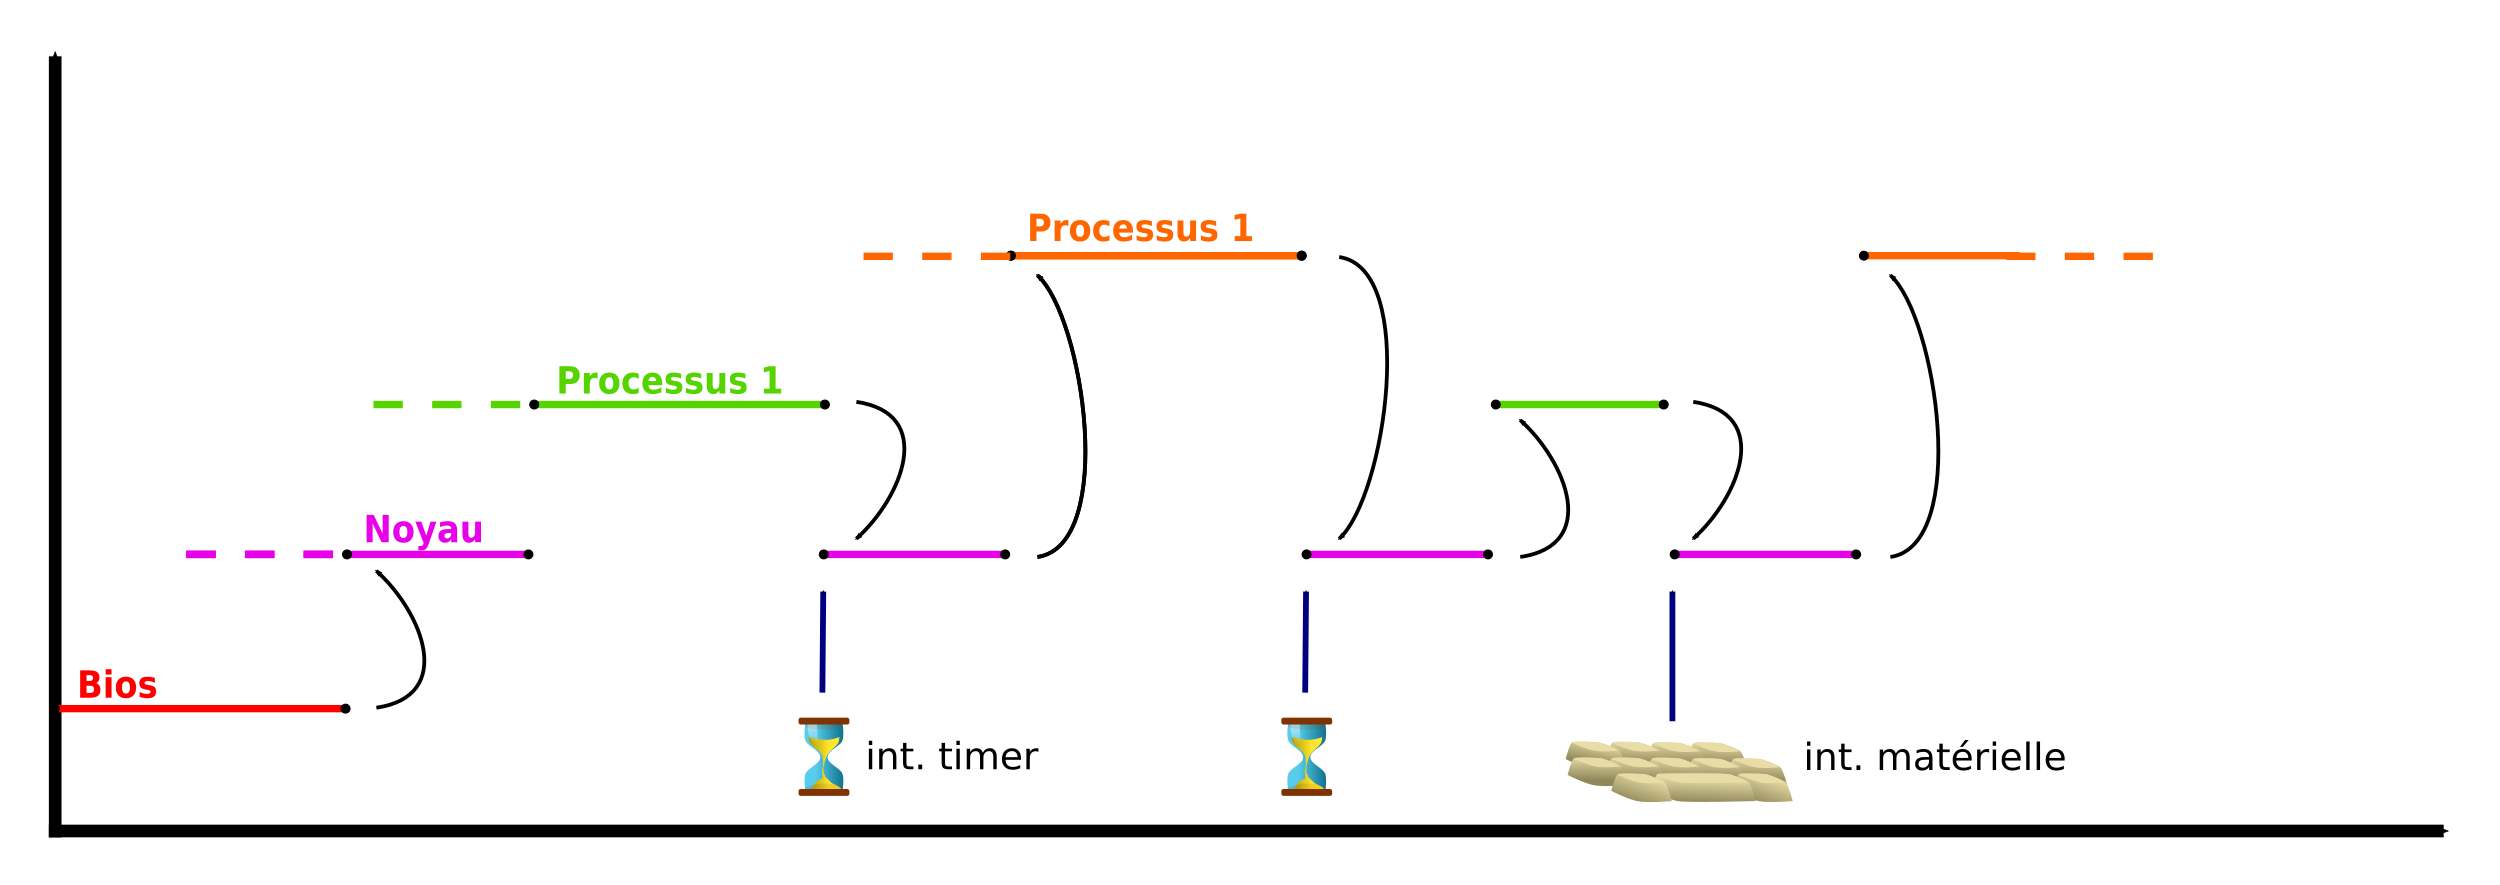 <?xml version="1.0" encoding="UTF-8" standalone="no"?>
<!-- Created with Inkscape (http://www.inkscape.org/) -->

<svg
   width="328.814mm"
   height="116.453mm"
   viewBox="0 0 328.814 116.453"
   version="1.1"
   id="svg5"
   xmlns:xlink="http://www.w3.org/1999/xlink"
   xmlns="http://www.w3.org/2000/svg"
   xmlns:svg="http://www.w3.org/2000/svg"
   xmlns:rdf="http://www.w3.org/1999/02/22-rdf-syntax-ns#"
   xmlns:cc="http://creativecommons.org/ns#"
   xmlns:dc="http://purl.org/dc/elements/1.1/">
  <title
     id="title90269">Les interruptions : timers et matérielles</title>
  <defs
     id="defs2">
    <marker
       style="overflow:visible"
       id="marker24976"
       refX="0"
       refY="0"
       orient="auto">
      <path
         transform="matrix(-0.2,0,0,-0.2,-1.2,0)"
         style="fill:context-stroke;fill-rule:evenodd;stroke:context-stroke;stroke-width:1pt"
         d="M 0,0 5,-5 -12.5,0 5,5 Z"
         id="path24974" />
    </marker>
    <linearGradient
       id="metal">
      <stop
         style="stop-color:#90875a;stop-opacity:1"
         offset="0"
         id="stop21506" />
      <stop
         style="stop-color:#e8dda6;stop-opacity:1"
         offset="1"
         id="stop21508" />
    </linearGradient>
    <marker
       style="overflow:visible"
       id="Arrow2Mend"
       refX="0"
       refY="0"
       orient="auto">
      <path
         transform="scale(-0.6)"
         d="M 8.719,4.034 -2.207,0.016 8.719,-4.002 c -1.745,2.372 -1.735,5.617 -6e-7,8.035 z"
         style="fill:context-stroke;fill-rule:evenodd;stroke:context-stroke;stroke-width:0.625;stroke-linejoin:round"
         id="path15894" />
    </marker>
    <marker
       style="overflow:visible"
       id="Arrow1Send"
       refX="0"
       refY="0"
       orient="auto">
      <path
         transform="matrix(-0.2,0,0,-0.2,-1.2,0)"
         style="fill:context-stroke;fill-rule:evenodd;stroke:context-stroke;stroke-width:1pt"
         d="M 0,0 5,-5 -12.5,0 5,5 Z"
         id="path15882" />
    </marker>
    <marker
       style="overflow:visible"
       id="DotM"
       refX="0"
       refY="0"
       orient="auto">
      <path
         transform="matrix(0.4,0,0,0.4,2.96,0.4)"
         style="fill:context-stroke;fill-rule:evenodd;stroke:context-stroke;stroke-width:1pt"
         d="m -2.5,-1 c 0,2.76 -2.24,5 -5,5 -2.76,0 -5,-2.24 -5,-5 0,-2.76 2.24,-5 5,-5 2.76,0 5,2.24 5,5 z"
         id="path15931" />
    </marker>
    <marker
       style="overflow:visible"
       id="Arrow2Send"
       refX="0"
       refY="0"
       orient="auto">
      <path
         transform="matrix(-0.3,0,0,-0.3,0.69,0)"
         d="M 8.719,4.034 -2.207,0.016 8.719,-4.002 c -1.745,2.372 -1.735,5.617 -6e-7,8.035 z"
         style="fill:context-stroke;fill-rule:evenodd;stroke:context-stroke;stroke-width:0.625;stroke-linejoin:round"
         id="path15900" />
    </marker>
    <marker
       style="overflow:visible"
       id="Arrow2Lend"
       refX="0"
       refY="0"
       orient="auto">
      <path
         transform="matrix(-1.1,0,0,-1.1,-1.1,0)"
         d="M 8.719,4.034 -2.207,0.016 8.719,-4.002 c -1.745,2.372 -1.735,5.617 -6e-7,8.035 z"
         style="fill:context-stroke;fill-rule:evenodd;stroke:context-stroke;stroke-width:0.625;stroke-linejoin:round"
         id="path15888" />
    </marker>
    <linearGradient
       id="linearGradient7686">
      <stop
         style="stop-color:#ffffff;stop-opacity:1;"
         offset="0"
         id="stop7682" />
      <stop
         style="stop-color:#ffffff;stop-opacity:0;"
         offset="1"
         id="stop7684" />
    </linearGradient>
    <linearGradient
       id="sable">
      <stop
         style="stop-color:#ffe52d;stop-opacity:1;"
         offset="0"
         id="stop6858" />
      <stop
         style="stop-color:#ae9a00;stop-opacity:1"
         offset="1"
         id="stop6860" />
    </linearGradient>
    <linearGradient
       id="bleu_verre">
      <stop
         style="stop-color:#58cced;stop-opacity:1;"
         offset="0"
         id="stop6831" />
      <stop
         style="stop-color:#10728d;stop-opacity:1"
         offset="1"
         id="stop6833" />
    </linearGradient>
    <linearGradient
       xlink:href="#metal"
       id="linearGradient21512"
       x1="115.195"
       y1="99.402"
       x2="115.579"
       y2="86.982"
       gradientUnits="userSpaceOnUse" />
    <linearGradient
       xlink:href="#metal"
       id="linearGradient23383"
       gradientUnits="userSpaceOnUse"
       x1="110.022"
       y1="102.295"
       x2="114.831"
       y2="87.104" />
    <linearGradient
       xlink:href="#metal"
       id="linearGradient23391"
       gradientUnits="userSpaceOnUse"
       x1="114.503"
       y1="102.508"
       x2="115.072"
       y2="89.211" />
    <linearGradient
       xlink:href="#metal"
       id="linearGradient23812"
       gradientUnits="userSpaceOnUse"
       x1="115.195"
       y1="99.402"
       x2="115.579"
       y2="86.982" />
    <linearGradient
       xlink:href="#metal"
       id="linearGradient23866"
       gradientUnits="userSpaceOnUse"
       x1="110.022"
       y1="102.295"
       x2="114.831"
       y2="87.104" />
    <linearGradient
       xlink:href="#metal"
       id="linearGradient23868"
       gradientUnits="userSpaceOnUse"
       x1="115.195"
       y1="99.402"
       x2="115.579"
       y2="86.982" />
    <linearGradient
       xlink:href="#metal"
       id="linearGradient23870"
       gradientUnits="userSpaceOnUse"
       x1="115.195"
       y1="99.402"
       x2="115.579"
       y2="86.982" />
    <linearGradient
       xlink:href="#metal"
       id="linearGradient23896"
       gradientUnits="userSpaceOnUse"
       x1="114.594"
       y1="98.973"
       x2="117.081"
       y2="87.156" />
    <linearGradient
       xlink:href="#metal"
       id="linearGradient23898"
       gradientUnits="userSpaceOnUse"
       x1="115.195"
       y1="99.402"
       x2="115.579"
       y2="86.982" />
    <linearGradient
       xlink:href="#metal"
       id="linearGradient23900"
       gradientUnits="userSpaceOnUse"
       x1="115.195"
       y1="99.402"
       x2="115.579"
       y2="86.982" />
    <linearGradient
       xlink:href="#metal"
       id="linearGradient23902"
       gradientUnits="userSpaceOnUse"
       x1="115.195"
       y1="99.402"
       x2="115.579"
       y2="86.982" />
    <linearGradient
       xlink:href="#metal"
       id="linearGradient24336"
       gradientUnits="userSpaceOnUse"
       x1="115.195"
       y1="99.402"
       x2="115.579"
       y2="86.982" />
    <linearGradient
       xlink:href="#bleu_verre"
       id="linearGradient24845"
       gradientUnits="userSpaceOnUse"
       x1="78.485"
       y1="122.378"
       x2="142.902"
       y2="121.711" />
    <linearGradient
       xlink:href="#sable"
       id="linearGradient24847"
       gradientUnits="userSpaceOnUse"
       x1="413.069"
       y1="522.471"
       x2="237.918"
       y2="523.956" />
    <linearGradient
       xlink:href="#linearGradient7686"
       id="linearGradient24849"
       gradientUnits="userSpaceOnUse"
       x1="83.961"
       y1="2.776"
       x2="91.071"
       y2="93.824" />
    <linearGradient
       xlink:href="#bleu_verre"
       id="linearGradient25617"
       gradientUnits="userSpaceOnUse"
       x1="78.485"
       y1="122.378"
       x2="142.902"
       y2="121.711" />
    <linearGradient
       xlink:href="#sable"
       id="linearGradient25619"
       gradientUnits="userSpaceOnUse"
       x1="413.069"
       y1="522.471"
       x2="237.918"
       y2="523.956" />
    <linearGradient
       xlink:href="#linearGradient7686"
       id="linearGradient25621"
       gradientUnits="userSpaceOnUse"
       x1="83.961"
       y1="2.776"
       x2="91.071"
       y2="93.824" />
  </defs>
  <g
     id="layer1"
     transform="translate(-19.976,-87.373)">
    <path
       style="fill:none;stroke:#000000;stroke-width:1.665;stroke-linecap:butt;stroke-linejoin:miter;stroke-miterlimit:4;stroke-dasharray:none;stroke-opacity:1;marker-end:url(#Arrow2Send)"
       d="M 26.397,196.671 H 341.382"
       id="path15865" />
    <path
       style="fill:none;stroke:#000000;stroke-width:1.665;stroke-linecap:butt;stroke-linejoin:miter;stroke-miterlimit:4;stroke-dasharray:none;stroke-opacity:1;marker-end:url(#Arrow2Send)"
       d="M 27.236,197.512 V 94.781"
       id="path16280" />
    <path
       style="fill:none;stroke:#ff0000;stroke-width:0.965;stroke-linecap:butt;stroke-linejoin:miter;stroke-miterlimit:4;stroke-dasharray:none;stroke-opacity:1;marker-start:url(#DotM);marker-end:url(#DotM)"
       d="M 27.202,180.577 H 65.438"
       id="path16585" />
    <g
       id="g18410">
      <path
         style="fill:none;stroke:#e800e8;stroke-width:0.965;stroke-linecap:butt;stroke-linejoin:miter;stroke-miterlimit:4;stroke-dasharray:3.86, 3.86;stroke-dashoffset:0;stroke-opacity:1"
         d="M 44.476,160.292 H 65.34"
         id="path16805" />
    </g>
    <path
       style="fill:none;stroke:#000000;stroke-width:0.5;stroke-linecap:butt;stroke-linejoin:miter;stroke-miterlimit:4;stroke-dasharray:none;stroke-opacity:1;marker-end:url(#Arrow2Mend)"
       d="m 69.479,180.456 c 10.474,-1.537 6.072,-12.542 0,-17.999"
       id="path18181" />
    <g
       id="g18416">
      <path
         style="fill:none;stroke:#e800e8;stroke-width:0.965;stroke-linecap:butt;stroke-linejoin:miter;stroke-miterlimit:4;stroke-dasharray:3.86, 3.86;stroke-dashoffset:0;stroke-opacity:1"
         d="M 44.476,160.292 H 65.34"
         id="path18414" />
    </g>
    <g
       id="g18422">
      <path
         style="fill:none;stroke:#e800e8;stroke-width:0.965;stroke-linecap:butt;stroke-linejoin:miter;stroke-miterlimit:4;stroke-dasharray:none;stroke-opacity:1;marker-start:url(#DotM);marker-end:url(#DotM)"
         d="M 65.627,160.292 H 89.492"
         id="path18418" />
      <path
         style="fill:none;stroke:#e800e8;stroke-width:0.965;stroke-linecap:butt;stroke-linejoin:miter;stroke-miterlimit:4;stroke-dasharray:3.86, 3.86;stroke-dashoffset:0;stroke-opacity:1"
         d="M 44.476,160.292 H 65.34"
         id="path18420" />
    </g>
    <g
       id="g18546"
       transform="translate(24.622,-19.712)"
       style="stroke:#55d400">
      <path
         style="fill:none;stroke:#55d400;stroke-width:0.965;stroke-linecap:butt;stroke-linejoin:miter;stroke-miterlimit:4;stroke-dasharray:none;stroke-opacity:1;marker-start:url(#DotM);marker-end:url(#DotM)"
         d="M 65.627,160.292 H 103.864"
         id="path18542" />
      <path
         style="fill:none;stroke:#55d400;stroke-width:0.965;stroke-linecap:butt;stroke-linejoin:miter;stroke-miterlimit:4;stroke-dasharray:3.86, 3.86;stroke-dashoffset:0;stroke-opacity:1"
         d="M 44.476,160.292 H 65.34"
         id="path18544" />
    </g>
    <path
       style="fill:none;stroke:#000000;stroke-width:0.5;stroke-linecap:butt;stroke-linejoin:miter;stroke-miterlimit:4;stroke-dasharray:none;stroke-opacity:1;marker-end:url(#Arrow2Mend)"
       d="m 156.426,160.63 c 10.474,-1.537 6.072,-31.592 0,-37.049"
       id="path18566" />
    <path
       style="fill:none;stroke:#e800e8;stroke-width:0.965;stroke-linecap:butt;stroke-linejoin:miter;stroke-miterlimit:4;stroke-dasharray:none;stroke-opacity:1;marker-start:url(#DotM);marker-end:url(#DotM)"
       d="m 128.331,160.292 h 23.865"
       id="path18913" />
    <path
       style="fill:none;stroke:#000000;stroke-width:0.5;stroke-linecap:butt;stroke-linejoin:miter;stroke-miterlimit:4;stroke-dasharray:none;stroke-opacity:1;marker-end:url(#Arrow2Mend)"
       d="m 132.614,140.228 c 10.474,1.537 6.072,12.542 0,17.999"
       id="path19001" />
    <path
       style="fill:none;stroke:#55d400;stroke-width:0.965;stroke-linecap:butt;stroke-linejoin:miter;stroke-miterlimit:4;stroke-dasharray:none;stroke-opacity:1;marker-start:url(#DotM);marker-end:url(#DotM)"
       d="m 216.72,140.58 h 22.09"
       id="path19003" />
    <g
       id="g23876"
       transform="matrix(0.25,0,0,0.25,216.646,163.153)">
      <path
         style="fill:url(#linearGradient23902);fill-opacity:1;stroke:none;stroke-width:0.265px;stroke-linecap:butt;stroke-linejoin:miter;stroke-opacity:1"
         d="m 104.396,87.787 c -1.476,0.694 -3.489,8.812 -3.489,8.812 0,0 8.509,4.42 13.891,5.436 5.383,1.016 17.948,0 17.948,0 0,0 -2.111,-8.414 -3.81,-10.058 -1.321,-0.821 -8.111,-3.898 -10.707,-4.19 -2.597,-0.291 -12.358,-0.694 -13.834,0 z"
         id="path23872" />
      <path
         id="path23874"
         style="fill:#e8dda6;fill-opacity:1;stroke:none;stroke-width:1px;stroke-linecap:butt;stroke-linejoin:miter;stroke-opacity:1"
         d="m 414.979,330.35 c -9.538,-0.057 -17.972,0.297 -20.412,1.445 -0.368,0.173 -0.744,0.471 -1.127,0.871 14.092,6.138 31.206,12.984 41.596,14.963 20.029,3.814 52.285,0 52.285,0 -4.995,-3.103 -30.655,-14.733 -40.469,-15.834 -5.52,-0.619 -19.609,-1.372 -31.873,-1.445 z"
         transform="scale(0.265)" />
    </g>
    <g
       id="g23844"
       transform="matrix(0.25,0,0,0.25,221.877,165.243)">
      <path
         style="fill:url(#linearGradient23870);fill-opacity:1;stroke:none;stroke-width:0.265px;stroke-linecap:butt;stroke-linejoin:miter;stroke-opacity:1"
         d="m 104.396,87.787 c -1.476,0.694 -3.489,8.812 -3.489,8.812 0,0 8.509,4.42 13.891,5.436 5.383,1.016 17.948,0 17.948,0 0,0 -2.111,-8.414 -3.81,-10.058 -1.321,-0.821 -8.111,-3.898 -10.707,-4.19 -2.597,-0.291 -12.358,-0.694 -13.834,0 z"
         id="path23840" />
      <path
         id="path23842"
         style="fill:#e8dda6;fill-opacity:1;stroke:none;stroke-width:1px;stroke-linecap:butt;stroke-linejoin:miter;stroke-opacity:1"
         d="m 414.979,330.35 c -9.538,-0.057 -17.972,0.297 -20.412,1.445 -0.368,0.173 -0.744,0.471 -1.127,0.871 14.092,6.138 31.206,12.984 41.596,14.963 20.029,3.814 52.285,0 52.285,0 -4.995,-3.103 -30.655,-14.733 -40.469,-15.834 -5.52,-0.619 -19.609,-1.372 -31.873,-1.445 z"
         transform="scale(0.265)" />
    </g>
    <g
       id="g23882"
       transform="matrix(0.25,0,0,0.25,211.348,163.14)">
      <path
         style="fill:url(#linearGradient23900);fill-opacity:1;stroke:none;stroke-width:0.265px;stroke-linecap:butt;stroke-linejoin:miter;stroke-opacity:1"
         d="m 104.396,87.787 c -1.476,0.694 -3.489,8.812 -3.489,8.812 0,0 8.509,4.42 13.891,5.436 5.383,1.016 17.948,0 17.948,0 0,0 -2.111,-8.414 -3.81,-10.058 -1.321,-0.821 -8.111,-3.898 -10.707,-4.19 -2.597,-0.291 -12.358,-0.694 -13.834,0 z"
         id="path23878" />
      <path
         id="path23880"
         style="fill:#e8dda6;fill-opacity:1;stroke:none;stroke-width:1px;stroke-linecap:butt;stroke-linejoin:miter;stroke-opacity:1"
         d="m 414.979,330.35 c -9.538,-0.057 -17.972,0.297 -20.412,1.445 -0.368,0.173 -0.744,0.471 -1.127,0.871 14.092,6.138 31.206,12.984 41.596,14.963 20.029,3.814 52.285,0 52.285,0 -4.995,-3.103 -30.655,-14.733 -40.469,-15.834 -5.52,-0.619 -19.609,-1.372 -31.873,-1.445 z"
         transform="scale(0.265)" />
    </g>
    <g
       id="g23850"
       transform="matrix(0.25,0,0,0.25,216.578,165.23)">
      <path
         style="fill:url(#linearGradient23868);fill-opacity:1;stroke:none;stroke-width:0.265px;stroke-linecap:butt;stroke-linejoin:miter;stroke-opacity:1"
         d="m 104.396,87.787 c -1.476,0.694 -3.489,8.812 -3.489,8.812 0,0 8.509,4.42 13.891,5.436 5.383,1.016 17.948,0 17.948,0 0,0 -2.111,-8.414 -3.81,-10.058 -1.321,-0.821 -8.111,-3.898 -10.707,-4.19 -2.597,-0.291 -12.358,-0.694 -13.834,0 z"
         id="path23846" />
      <path
         id="path23848"
         style="fill:#e8dda6;fill-opacity:1;stroke:none;stroke-width:1px;stroke-linecap:butt;stroke-linejoin:miter;stroke-opacity:1"
         d="m 414.979,330.35 c -9.538,-0.057 -17.972,0.297 -20.412,1.445 -0.368,0.173 -0.744,0.471 -1.127,0.871 14.092,6.138 31.206,12.984 41.596,14.963 20.029,3.814 52.285,0 52.285,0 -4.995,-3.103 -30.655,-14.733 -40.469,-15.834 -5.52,-0.619 -19.609,-1.372 -31.873,-1.445 z"
         transform="scale(0.265)" />
    </g>
    <g
       id="g23888"
       transform="matrix(0.25,0,0,0.25,205.974,163.067)">
      <path
         style="fill:url(#linearGradient23898);fill-opacity:1;stroke:none;stroke-width:0.265px;stroke-linecap:butt;stroke-linejoin:miter;stroke-opacity:1"
         d="m 104.396,87.787 c -1.476,0.694 -3.489,8.812 -3.489,8.812 0,0 8.509,4.42 13.891,5.436 5.383,1.016 17.948,0 17.948,0 0,0 -2.111,-8.414 -3.81,-10.058 -1.321,-0.821 -8.111,-3.898 -10.707,-4.19 -2.597,-0.291 -12.358,-0.694 -13.834,0 z"
         id="path23884" />
      <path
         id="path23886"
         style="fill:#e8dda6;fill-opacity:1;stroke:none;stroke-width:1px;stroke-linecap:butt;stroke-linejoin:miter;stroke-opacity:1"
         d="m 414.979,330.35 c -9.538,-0.057 -17.972,0.297 -20.412,1.445 -0.368,0.173 -0.744,0.471 -1.127,0.871 14.092,6.138 31.206,12.984 41.596,14.963 20.029,3.814 52.285,0 52.285,0 -4.995,-3.103 -30.655,-14.733 -40.469,-15.834 -5.52,-0.619 -19.609,-1.372 -31.873,-1.445 z"
         transform="scale(0.265)" />
    </g>
    <g
       id="g23856"
       transform="matrix(0.25,0,0,0.25,222.581,167.233)">
      <path
         style="fill:url(#linearGradient23866);fill-opacity:1;stroke:none;stroke-width:0.265px;stroke-linecap:butt;stroke-linejoin:miter;stroke-opacity:1"
         d="m 104.396,87.787 c -1.476,0.694 -3.489,8.812 -3.489,8.812 0,0 8.509,4.42 13.891,5.436 5.383,1.016 17.948,0 17.948,0 0,0 -2.111,-8.414 -3.81,-10.058 -1.321,-0.821 -8.111,-3.898 -10.707,-4.19 -2.597,-0.291 -12.358,-0.694 -13.834,0 z"
         id="path23852" />
      <path
         id="path23854"
         style="fill:#e8dda6;fill-opacity:1;stroke:none;stroke-width:1px;stroke-linecap:butt;stroke-linejoin:miter;stroke-opacity:1"
         d="m 414.979,330.35 c -9.538,-0.057 -17.972,0.297 -20.412,1.445 -0.368,0.173 -0.744,0.471 -1.127,0.871 14.092,6.138 31.206,12.984 41.596,14.963 20.029,3.814 52.285,0 52.285,0 -4.995,-3.103 -30.655,-14.733 -40.469,-15.834 -5.52,-0.619 -19.609,-1.372 -31.873,-1.445 z"
         transform="scale(0.265)" />
    </g>
    <g
       id="g23894"
       transform="matrix(0.25,0,0,0.25,200.675,163.054)">
      <path
         style="fill:url(#linearGradient23896);fill-opacity:1;stroke:none;stroke-width:0.265px;stroke-linecap:butt;stroke-linejoin:miter;stroke-opacity:1"
         d="m 104.396,87.787 c -1.476,0.694 -3.489,8.812 -3.489,8.812 0,0 8.509,4.42 13.891,5.436 5.383,1.016 17.948,0 17.948,0 0,0 -2.111,-8.414 -3.81,-10.058 -1.321,-0.821 -8.111,-3.898 -10.707,-4.19 -2.597,-0.291 -12.358,-0.694 -13.834,0 z"
         id="path23890" />
      <path
         id="path23892"
         style="fill:#e8dda6;fill-opacity:1;stroke:none;stroke-width:1px;stroke-linecap:butt;stroke-linejoin:miter;stroke-opacity:1"
         d="m 414.979,330.35 c -9.538,-0.057 -17.972,0.297 -20.412,1.445 -0.368,0.173 -0.744,0.471 -1.127,0.871 14.092,6.138 31.206,12.984 41.596,14.963 20.029,3.814 52.285,0 52.285,0 -4.995,-3.103 -30.655,-14.733 -40.469,-15.834 -5.52,-0.619 -19.609,-1.372 -31.873,-1.445 z"
         transform="scale(0.265)" />
    </g>
    <g
       id="g23810"
       transform="matrix(0.25,0,0,0.25,211.204,165.158)">
      <path
         style="fill:url(#linearGradient23812);fill-opacity:1;stroke:none;stroke-width:0.265px;stroke-linecap:butt;stroke-linejoin:miter;stroke-opacity:1"
         d="m 104.396,87.787 c -1.476,0.694 -3.489,8.812 -3.489,8.812 0,0 8.509,4.42 13.891,5.436 5.383,1.016 17.948,0 17.948,0 0,0 -2.111,-8.414 -3.81,-10.058 -1.321,-0.821 -8.111,-3.898 -10.707,-4.19 -2.597,-0.291 -12.358,-0.694 -13.834,0 z"
         id="path23806" />
      <path
         id="path23808"
         style="fill:#e8dda6;fill-opacity:1;stroke:none;stroke-width:1px;stroke-linecap:butt;stroke-linejoin:miter;stroke-opacity:1"
         d="m 414.979,330.35 c -9.538,-0.057 -17.972,0.297 -20.412,1.445 -0.368,0.173 -0.744,0.471 -1.127,0.871 14.092,6.138 31.206,12.984 41.596,14.963 20.029,3.814 52.285,0 52.285,0 -4.995,-3.103 -30.655,-14.733 -40.469,-15.834 -5.52,-0.619 -19.609,-1.372 -31.873,-1.445 z"
         transform="scale(0.265)" />
    </g>
    <g
       id="g23367"
       transform="matrix(0.25,0,0,0.25,205.906,165.145)">
      <path
         style="fill:url(#linearGradient21512);fill-opacity:1;stroke:none;stroke-width:0.265px;stroke-linecap:butt;stroke-linejoin:miter;stroke-opacity:1"
         d="m 104.396,87.787 c -1.476,0.694 -3.489,8.812 -3.489,8.812 0,0 8.509,4.42 13.891,5.436 5.383,1.016 17.948,0 17.948,0 0,0 -2.111,-8.414 -3.81,-10.058 -1.321,-0.821 -8.111,-3.898 -10.707,-4.19 -2.597,-0.291 -12.358,-0.694 -13.834,0 z"
         id="path19804" />
      <path
         id="path20327"
         style="fill:#e8dda6;fill-opacity:1;stroke:none;stroke-width:1px;stroke-linecap:butt;stroke-linejoin:miter;stroke-opacity:1"
         d="m 414.979,330.35 c -9.538,-0.057 -17.972,0.297 -20.412,1.445 -0.368,0.173 -0.744,0.471 -1.127,0.871 14.092,6.138 31.206,12.984 41.596,14.963 20.029,3.814 52.285,0 52.285,0 -4.995,-3.103 -30.655,-14.733 -40.469,-15.834 -5.52,-0.619 -19.609,-1.372 -31.873,-1.445 z"
         transform="scale(0.265)" />
    </g>
    <g
       id="g23389"
       transform="matrix(0.25,0,0,0.25,211.894,167.225)">
      <path
         style="fill:url(#linearGradient23391);fill-opacity:1;stroke:none;stroke-width:0.265px;stroke-linecap:butt;stroke-linejoin:miter;stroke-opacity:1"
         d="m 104.396,87.787 c -1.476,0.694 -3.489,8.812 -3.489,8.812 0,0 8.509,4.42 13.891,5.436 5.383,1.016 41.143,0 41.143,0 0,0 -2.111,-8.414 -3.81,-10.058 -1.321,-0.821 -8.111,-3.898 -10.707,-4.19 -2.597,-0.291 -35.554,-0.694 -37.029,0 z"
         id="path23385" />
      <path
         id="path23387"
         style="fill:#e8dda6;fill-opacity:1;stroke:none;stroke-width:1px;stroke-linecap:butt;stroke-linejoin:miter;stroke-opacity:1"
         d="m 502.646,330.35 c -9.538,-0.057 -105.64,0.297 -108.08,1.445 -0.368,0.173 -0.744,0.471 -1.127,0.871 14.092,6.138 31.206,12.984 41.596,14.963 20.029,3.814 139.953,0 139.953,0 -4.995,-3.103 -30.655,-14.733 -40.469,-15.834 -5.52,-0.619 -19.609,-1.372 -31.873,-1.445 z"
         transform="scale(0.265)" />
    </g>
    <g
       id="g24334"
       transform="matrix(0.25,0,0,0.25,200.926,165.145)">
      <path
         style="fill:url(#linearGradient24336);fill-opacity:1;stroke:none;stroke-width:0.265px;stroke-linecap:butt;stroke-linejoin:miter;stroke-opacity:1"
         d="m 104.396,87.787 c -1.476,0.694 -3.489,8.812 -3.489,8.812 0,0 8.509,4.42 13.891,5.436 5.383,1.016 17.948,0 17.948,0 0,0 -2.111,-8.414 -3.81,-10.058 -1.321,-0.821 -8.111,-3.898 -10.707,-4.19 -2.597,-0.291 -12.358,-0.694 -13.834,0 z"
         id="path24330" />
      <path
         id="path24332"
         style="fill:#e8dda6;fill-opacity:1;stroke:none;stroke-width:1px;stroke-linecap:butt;stroke-linejoin:miter;stroke-opacity:1"
         d="m 414.979,330.35 c -9.538,-0.057 -17.972,0.297 -20.412,1.445 -0.368,0.173 -0.744,0.471 -1.127,0.871 14.092,6.138 31.206,12.984 41.596,14.963 20.029,3.814 52.285,0 52.285,0 -4.995,-3.103 -30.655,-14.733 -40.469,-15.834 -5.52,-0.619 -19.609,-1.372 -31.873,-1.445 z"
         transform="scale(0.265)" />
    </g>
    <g
       id="g23381"
       transform="matrix(0.25,0,0,0.25,206.674,167.242)">
      <path
         style="fill:url(#linearGradient23383);fill-opacity:1;stroke:none;stroke-width:0.265px;stroke-linecap:butt;stroke-linejoin:miter;stroke-opacity:1"
         d="m 104.396,87.787 c -1.476,0.694 -3.489,8.812 -3.489,8.812 0,0 8.509,4.42 13.891,5.436 5.383,1.016 17.948,0 17.948,0 0,0 -2.111,-8.414 -3.81,-10.058 -1.321,-0.821 -8.111,-3.898 -10.707,-4.19 -2.597,-0.291 -12.358,-0.694 -13.834,0 z"
         id="path23377" />
      <path
         id="path23379"
         style="fill:#e8dda6;fill-opacity:1;stroke:none;stroke-width:1px;stroke-linecap:butt;stroke-linejoin:miter;stroke-opacity:1"
         d="m 414.979,330.35 c -9.538,-0.057 -17.972,0.297 -20.412,1.445 -0.368,0.173 -0.744,0.471 -1.127,0.871 14.092,6.138 31.206,12.984 41.596,14.963 20.029,3.814 52.285,0 52.285,0 -4.995,-3.103 -30.655,-14.733 -40.469,-15.834 -5.52,-0.619 -19.609,-1.372 -31.873,-1.445 z"
         transform="scale(0.265)" />
    </g>
    <path
       style="fill:none;stroke:#e800e8;stroke-width:0.965;stroke-linecap:butt;stroke-linejoin:miter;stroke-miterlimit:4;stroke-dasharray:none;stroke-opacity:1;marker-start:url(#DotM);marker-end:url(#DotM)"
       d="m 240.252,160.292 h 23.865"
       id="path24733" />
    <path
       style="fill:none;stroke:#ff6600;stroke-width:0.965;stroke-linecap:butt;stroke-linejoin:miter;stroke-miterlimit:4;stroke-dasharray:none;stroke-opacity:1;marker-start:url(#DotM);marker-end:url(#DotM)"
       d="m 152.953,121.001 h 38.236"
       id="path24735" />
    <path
       style="fill:none;stroke:#000000;stroke-width:0.5;stroke-linecap:butt;stroke-linejoin:miter;stroke-miterlimit:4;stroke-dasharray:none;stroke-opacity:1;marker-end:url(#Arrow2Mend)"
       d="m 219.926,160.63 c 10.474,-1.537 6.072,-12.542 0,-17.999"
       id="path24741" />
    <path
       style="fill:none;stroke:#e800e8;stroke-width:0.965;stroke-linecap:butt;stroke-linejoin:miter;stroke-miterlimit:4;stroke-dasharray:none;stroke-opacity:1;marker-start:url(#DotM);marker-end:url(#DotM)"
       d="m 191.831,160.292 h 23.865"
       id="path24743" />
    <path
       style="fill:none;stroke:#000000;stroke-width:0.5;stroke-linecap:butt;stroke-linejoin:miter;stroke-miterlimit:4;stroke-dasharray:none;stroke-opacity:1;marker-end:url(#Arrow2Mend)"
       d="m 196.114,121.178 c 10.474,1.537 6.072,31.592 0,37.049"
       id="path24745" />
    <g
       id="g24843"
       transform="matrix(0.057,0,0,0.057,186.25,180.022)">
      <path
         id="path24831"
         style="fill:url(#linearGradient24845);fill-opacity:1;stroke:none;stroke-width:0.265"
         d="m 55.324,44.035 h 85.705 c 0,0 4.214,25.168 0,38.838 -4.214,13.671 -34.396,23.174 -34.396,38.838 0,15.665 30.182,25.168 34.396,38.838 4.214,13.671 0,38.838 0,38.838 H 55.324 c 0,0 -4.214,-25.168 0,-38.838 4.214,-13.671 34.396,-23.174 34.396,-38.838 -10e-7,-15.665 -30.182,-25.168 -34.396,-38.838 -4.214,-13.671 0,-38.838 0,-38.838 z" />
      <path
         id="path24833"
         style="fill:url(#linearGradient24847);fill-opacity:1;stroke:none;stroke-width:0.835"
         d="m 237.668,284.6 c 0.72,12.7 2.136,24.807 4.594,35.092 11.714,49.019 108.428,79.36 115.613,139.264 14.171,118.145 -12.62,89.676 -3.613,139.264 2.072,11.408 3.606,25.876 4.744,41.141 -5.059,9.297 -49.449,23.222 -58.689,36.576 -16.78,24.251 -39.532,60.877 -39.532,60.877 0,0 277.058,13.88 259.988,-3.107 -17.07,-16.987 -32.286,-24.939 -50.068,-32.523 -49.186,-20.978 -46.812,-33.906 -71.83,-55.506 -5.654,-4.881 -10.442,-8.514 -14.482,-11.229 -0.26,-13.104 -12.481,-26.841 -15.015,-37.423 -11.159,-46.595 4.736,-87.423 21.513,-138.069 18.576,-56.079 97.897,-90.244 109.611,-139.264 2.458,-10.284 3.876,-22.392 4.596,-35.092 -136.738,49.014 -177.454,9.564 -267.43,0 z"
         transform="scale(0.265)" />
      <path
         id="path24835"
         style="fill:url(#linearGradient24849);fill-opacity:1;stroke-width:0.265"
         d="m 60.637,41.769 c -2.411,35.512 15.374,59.892 24.361,66.546 h 4.885 C 85.569,96.01 81.848,69.907 82.551,41.769 Z" />
      <rect
         style="fill:#803300;stroke:none;stroke-width:0.265"
         id="rect24837"
         width="117.267"
         height="15.869"
         x="39.543"
         y="30.599"
         ry="4.9" />
      <rect
         style="fill:#803300;stroke:none;stroke-width:0.265"
         id="rect24839"
         width="117.267"
         height="15.869"
         x="39.543"
         y="195.17"
         ry="4.9" />
      <path
         id="path24841"
         style="opacity:0.125;fill:#803300;fill-opacity:1;stroke:none;stroke-width:1"
         d="m 209.098,166.43 c 0,0 -2.151,12.909 -4.082,31.73 104.677,25.619 235.107,33.056 332.092,0 -1.931,-18.821 -4.084,-31.73 -4.084,-31.73 z m -4.08,555.434 c 1.931,18.82 4.08,31.729 4.08,31.729 h 323.926 c 0,0 2.151,-12.908 4.082,-31.729 -115.166,-46.79 -209.464,-41.991 -332.088,0 z"
         transform="scale(0.265)" />
    </g>
    <path
       style="fill:none;stroke:#000000;stroke-width:0.5;stroke-linecap:butt;stroke-linejoin:miter;stroke-miterlimit:4;stroke-dasharray:none;stroke-opacity:1;marker-end:url(#Arrow2Mend)"
       d="m 242.681,140.228 c 10.474,1.537 6.072,12.542 0,17.999"
       id="path24851" />
    <path
       style="fill:none;stroke:#000080;stroke-width:0.765;stroke-linecap:butt;stroke-linejoin:miter;stroke-miterlimit:4;stroke-dasharray:none;stroke-opacity:1;marker-end:url(#marker24976)"
       d="M 239.942,182.236 V 165.178"
       id="path24972" />
    <path
       style="fill:none;stroke:#000080;stroke-width:0.765;stroke-linecap:butt;stroke-linejoin:miter;stroke-miterlimit:4;stroke-dasharray:none;stroke-opacity:1;marker-end:url(#marker24976)"
       d="m 191.641,178.472 0.113,-13.294"
       id="path25163" />
    <path
       style="fill:none;stroke:#000000;stroke-width:0.5;stroke-linecap:butt;stroke-linejoin:miter;stroke-miterlimit:4;stroke-dasharray:none;stroke-opacity:1;marker-end:url(#Arrow2Mend)"
       d="m 156.426,160.63 c 10.474,-1.537 6.072,-31.592 0,-37.049"
       id="path25433" />
    <path
       style="fill:none;stroke:#ff6600;stroke-width:0.965;stroke-linecap:butt;stroke-linejoin:miter;stroke-miterlimit:4;stroke-dasharray:none;stroke-opacity:1;marker-start:url(#DotM);marker-end:url(#DotM)"
       d="m 152.953,121.001 h 38.236"
       id="path25435" />
    <path
       style="fill:#000000;fill-opacity:0;stroke:#ff6600;stroke-width:0.965;stroke-linecap:butt;stroke-linejoin:miter;stroke-miterlimit:4;stroke-dasharray:3.86, 3.86;stroke-dashoffset:0;stroke-opacity:1"
       d="m 133.55,121.084 h 20.864"
       id="path18544-3" />
    <path
       style="fill:none;stroke:#000000;stroke-width:0.5;stroke-linecap:butt;stroke-linejoin:miter;stroke-miterlimit:4;stroke-dasharray:none;stroke-opacity:1;marker-end:url(#Arrow2Mend)"
       d="m 268.61,160.63 c 10.474,-1.537 6.072,-31.592 0,-37.049"
       id="path25517" />
    <path
       style="fill:none;stroke:#ff6600;stroke-width:0.965;stroke-linecap:butt;stroke-linejoin:miter;stroke-miterlimit:4;stroke-dasharray:none;stroke-opacity:1;marker-start:url(#DotM)"
       d="m 265.136,121.001 h 20.5"
       id="path25519" />
    <g
       id="g25613"
       transform="matrix(0.057,0,0,0.057,122.75,180.022)">
      <path
         id="path25601"
         style="fill:url(#linearGradient25617);fill-opacity:1;stroke:none;stroke-width:0.265"
         d="m 55.324,44.035 h 85.705 c 0,0 4.214,25.168 0,38.838 -4.214,13.671 -34.396,23.174 -34.396,38.838 0,15.665 30.182,25.168 34.396,38.838 4.214,13.671 0,38.838 0,38.838 H 55.324 c 0,0 -4.214,-25.168 0,-38.838 4.214,-13.671 34.396,-23.174 34.396,-38.838 -10e-7,-15.665 -30.182,-25.168 -34.396,-38.838 -4.214,-13.671 0,-38.838 0,-38.838 z" />
      <path
         id="path25603"
         style="fill:url(#linearGradient25619);fill-opacity:1;stroke:none;stroke-width:0.835"
         d="m 237.668,284.6 c 0.72,12.7 2.136,24.807 4.594,35.092 11.714,49.019 108.428,79.36 115.613,139.264 14.171,118.145 -12.62,89.676 -3.613,139.264 2.072,11.408 3.606,25.876 4.744,41.141 -5.059,9.297 -49.449,23.222 -58.689,36.576 -16.78,24.251 -39.532,60.877 -39.532,60.877 0,0 277.058,13.88 259.988,-3.107 -17.07,-16.987 -32.286,-24.939 -50.068,-32.523 -49.186,-20.978 -46.812,-33.906 -71.83,-55.506 -5.654,-4.881 -10.442,-8.514 -14.482,-11.229 -0.26,-13.104 -12.481,-26.841 -15.015,-37.423 -11.159,-46.595 4.736,-87.423 21.513,-138.069 18.576,-56.079 97.897,-90.244 109.611,-139.264 2.458,-10.284 3.876,-22.392 4.596,-35.092 -136.738,49.014 -177.454,9.564 -267.43,0 z"
         transform="scale(0.265)" />
      <path
         id="path25605"
         style="fill:url(#linearGradient25621);fill-opacity:1;stroke-width:0.265"
         d="m 60.637,41.769 c -2.411,35.512 15.374,59.892 24.361,66.546 h 4.885 C 85.569,96.01 81.848,69.907 82.551,41.769 Z" />
      <rect
         style="fill:#803300;stroke:none;stroke-width:0.265"
         id="rect25607"
         width="117.267"
         height="15.869"
         x="39.543"
         y="30.599"
         ry="4.9" />
      <rect
         style="fill:#803300;stroke:none;stroke-width:0.265"
         id="rect25609"
         width="117.267"
         height="15.869"
         x="39.543"
         y="195.17"
         ry="4.9" />
      <path
         id="path25611"
         style="opacity:0.125;fill:#803300;fill-opacity:1;stroke:none;stroke-width:1"
         d="m 209.098,166.43 c 0,0 -2.151,12.909 -4.082,31.73 104.677,25.619 235.107,33.056 332.092,0 -1.931,-18.821 -4.084,-31.73 -4.084,-31.73 z m -4.08,555.434 c 1.931,18.82 4.08,31.729 4.08,31.729 h 323.926 c 0,0 2.151,-12.908 4.082,-31.729 -115.166,-46.79 -209.464,-41.991 -332.088,0 z"
         transform="scale(0.265)" />
    </g>
    <path
       style="fill:none;stroke:#000080;stroke-width:0.765;stroke-linecap:butt;stroke-linejoin:miter;stroke-miterlimit:4;stroke-dasharray:none;stroke-opacity:1;marker-end:url(#marker24976)"
       d="m 128.141,178.472 0.113,-13.294"
       id="path25615" />
    <g
       aria-label="Bios"
       id="text20502"
       style="font-size:4.939px;line-height:1.25;fill:#ff0000;stroke-width:0.265">
      <path
         d="m 31.816,176.934 q 0.198,0 0.299,-0.097 0.104,-0.097 0.104,-0.285 0,-0.186 -0.104,-0.282 -0.101,-0.099 -0.299,-0.099 h -0.461 v 0.762 z m 0.029,1.575 q 0.253,0 0.379,-0.118 0.128,-0.118 0.128,-0.357 0,-0.234 -0.128,-0.35 -0.125,-0.118 -0.379,-0.118 h -0.49 v 0.943 z m 0.777,-1.295 q 0.27,0.087 0.417,0.321 0.147,0.234 0.147,0.574 0,0.521 -0.318,0.777 -0.316,0.256 -0.962,0.256 h -1.387 v -3.6 h 1.254 q 0.675,0 0.977,0.227 0.304,0.227 0.304,0.726 0,0.263 -0.111,0.449 -0.109,0.183 -0.321,0.273 z"
         style="font-weight:bold;font-stretch:semi-condensed;font-family:'DejaVu Sans';-inkscape-font-specification:'DejaVu Sans Bold Semi-Condensed'"
         id="path73825" />
      <path
         d="m 33.871,176.439 h 0.777 v 2.701 h -0.777 z m 0,-1.051 h 0.777 v 0.704 h -0.777 z"
         style="font-weight:bold;font-stretch:semi-condensed;font-family:'DejaVu Sans';-inkscape-font-specification:'DejaVu Sans Bold Semi-Condensed'"
         id="path73827" />
      <path
         d="m 36.547,176.992 q -0.258,0 -0.393,0.207 -0.135,0.205 -0.135,0.593 0,0.388 0.135,0.596 0.135,0.205 0.393,0.205 0.256,0 0.388,-0.205 0.135,-0.207 0.135,-0.596 0,-0.388 -0.135,-0.593 -0.133,-0.207 -0.388,-0.207 z m 0,-0.617 q 0.629,0 0.982,0.376 0.352,0.376 0.352,1.042 0,0.666 -0.352,1.042 -0.352,0.376 -0.982,0.376 -0.627,0 -0.984,-0.376 -0.354,-0.376 -0.354,-1.042 0,-0.666 0.354,-1.042 0.357,-0.376 0.984,-0.376 z"
         style="font-weight:bold;font-stretch:semi-condensed;font-family:'DejaVu Sans';-inkscape-font-specification:'DejaVu Sans Bold Semi-Condensed'"
         id="path73829" />
      <path
         d="m 40.343,176.524 v 0.656 q -0.248,-0.116 -0.482,-0.174 -0.232,-0.058 -0.436,-0.058 -0.222,0 -0.33,0.063 -0.106,0.06 -0.106,0.188 0,0.104 0.08,0.159 0.082,0.056 0.294,0.082 l 0.135,0.022 q 0.598,0.084 0.803,0.277 0.207,0.193 0.207,0.605 0,0.432 -0.287,0.649 -0.287,0.217 -0.856,0.217 -0.241,0 -0.499,-0.043 -0.256,-0.041 -0.526,-0.125 v -0.656 q 0.232,0.125 0.475,0.188 0.246,0.063 0.497,0.063 0.227,0 0.342,-0.07 0.116,-0.07 0.116,-0.207 0,-0.116 -0.08,-0.171 -0.08,-0.058 -0.316,-0.089 l -0.137,-0.019 q -0.518,-0.072 -0.728,-0.268 -0.207,-0.195 -0.207,-0.593 0,-0.429 0.265,-0.637 0.265,-0.207 0.813,-0.207 0.215,0 0.451,0.036 0.236,0.036 0.514,0.113 z"
         style="font-weight:bold;font-stretch:semi-condensed;font-family:'DejaVu Sans';-inkscape-font-specification:'DejaVu Sans Bold Semi-Condensed'"
         id="path73831" />
    </g>
    <g
       aria-label="Noyau"
       id="text32730"
       style="font-size:4.939px;line-height:1.25;fill:#e800e8;stroke-width:0.265">
      <path
         d="m 68.194,155.091 h 0.933 l 1.179,2.469 v -2.469 h 0.791 v 3.6 h -0.933 l -1.177,-2.469 v 2.469 h -0.793 z"
         style="font-weight:bold;font-stretch:semi-condensed;font-family:'DejaVu Sans';-inkscape-font-specification:'DejaVu Sans Bold Semi-Condensed'"
         id="path73814" />
      <path
         d="m 73.034,156.542 q -0.258,0 -0.393,0.207 -0.135,0.205 -0.135,0.593 0,0.388 0.135,0.596 0.135,0.205 0.393,0.205 0.256,0 0.388,-0.205 0.135,-0.207 0.135,-0.596 0,-0.388 -0.135,-0.593 -0.133,-0.207 -0.388,-0.207 z m 0,-0.617 q 0.629,0 0.982,0.376 0.352,0.376 0.352,1.042 0,0.666 -0.352,1.042 -0.352,0.376 -0.982,0.376 -0.627,0 -0.984,-0.376 -0.354,-0.376 -0.354,-1.042 0,-0.666 0.354,-1.042 0.357,-0.376 0.984,-0.376 z"
         style="font-weight:bold;font-stretch:semi-condensed;font-family:'DejaVu Sans';-inkscape-font-specification:'DejaVu Sans Bold Semi-Condensed'"
         id="path73816" />
      <path
         d="m 74.611,155.99 h 0.779 l 0.654,1.833 0.555,-1.833 h 0.777 l -1.023,2.957 q -0.154,0.451 -0.359,0.629 -0.205,0.181 -0.54,0.181 H 75.001 v -0.567 h 0.244 q 0.198,0 0.287,-0.07 0.092,-0.07 0.142,-0.251 l 0.022,-0.075 z"
         style="font-weight:bold;font-stretch:semi-condensed;font-family:'DejaVu Sans';-inkscape-font-specification:'DejaVu Sans Bold Semi-Condensed'"
         id="path73818" />
      <path
         d="m 78.918,157.476 q -0.244,0 -0.367,0.092 -0.123,0.092 -0.123,0.27 0,0.164 0.099,0.258 0.099,0.092 0.275,0.092 0.219,0 0.369,-0.174 0.15,-0.176 0.15,-0.439 v -0.099 z m 1.186,-0.326 v 1.541 h -0.784 v -0.4 q -0.157,0.246 -0.352,0.359 -0.195,0.111 -0.475,0.111 -0.379,0 -0.615,-0.244 -0.234,-0.246 -0.234,-0.637 0,-0.475 0.294,-0.697 0.294,-0.222 0.924,-0.222 h 0.458 v -0.068 q 0,-0.205 -0.147,-0.299 -0.145,-0.097 -0.451,-0.097 -0.251,0 -0.465,0.056 -0.215,0.056 -0.4,0.166 v -0.658 q 0.251,-0.068 0.502,-0.101 0.253,-0.036 0.504,-0.036 0.658,0 0.95,0.289 0.292,0.287 0.292,0.936 z"
         style="font-weight:bold;font-stretch:semi-condensed;font-family:'DejaVu Sans';-inkscape-font-specification:'DejaVu Sans Bold Semi-Condensed'"
         id="path73820" />
      <path
         d="m 80.799,157.64 v -1.65 h 0.781 v 0.27 q 0,0.219 -0.002,0.552 -0.002,0.33 -0.002,0.441 0,0.326 0.014,0.47 0.017,0.142 0.053,0.207 0.048,0.084 0.125,0.13 0.077,0.046 0.176,0.046 0.244,0 0.381,-0.207 0.14,-0.207 0.14,-0.576 v -1.334 h 0.777 v 2.701 h -0.777 v -0.391 q -0.176,0.236 -0.374,0.35 -0.195,0.111 -0.432,0.111 -0.42,0 -0.641,-0.287 -0.219,-0.287 -0.219,-0.834 z"
         style="font-weight:bold;font-stretch:semi-condensed;font-family:'DejaVu Sans';-inkscape-font-specification:'DejaVu Sans Bold Semi-Condensed'"
         id="path73822" />
    </g>
    <g
       aria-label="Processus 1"
       id="text43522"
       style="font-size:4.939px;line-height:1.25;fill:#55d400;stroke-width:0.265">
      <path
         d="m 93.549,135.537 h 1.387 q 0.62,0 0.95,0.306 0.33,0.304 0.33,0.868 0,0.567 -0.33,0.873 -0.33,0.304 -0.95,0.304 h -0.55 v 1.249 h -0.837 z m 0.837,0.673 v 1.006 h 0.461 q 0.244,0 0.376,-0.13 0.133,-0.133 0.133,-0.374 0,-0.241 -0.133,-0.371 -0.133,-0.13 -0.376,-0.13 z"
         style="font-weight:bold;font-stretch:semi-condensed;font-family:'DejaVu Sans';-inkscape-font-specification:'DejaVu Sans Bold Semi-Condensed'"
         id="path73772" />
      <path
         d="m 98.577,137.172 q -0.104,-0.053 -0.205,-0.077 -0.099,-0.026 -0.203,-0.026 -0.299,0 -0.461,0.215 -0.162,0.212 -0.162,0.61 v 1.244 h -0.777 v -2.701 h 0.777 v 0.444 q 0.15,-0.265 0.342,-0.386 0.195,-0.123 0.468,-0.123 0.039,0 0.084,0.005 0.046,0.002 0.133,0.015 z"
         style="font-weight:bold;font-stretch:semi-condensed;font-family:'DejaVu Sans';-inkscape-font-specification:'DejaVu Sans Bold Semi-Condensed'"
         id="path73774" />
      <path
         d="m 100.118,136.989 q -0.258,0 -0.393,0.207 -0.135,0.205 -0.135,0.593 0,0.388 0.135,0.596 0.135,0.205 0.393,0.205 0.256,0 0.388,-0.205 0.135,-0.207 0.135,-0.596 0,-0.388 -0.135,-0.593 -0.133,-0.207 -0.388,-0.207 z m 0,-0.617 q 0.629,0 0.982,0.376 0.352,0.376 0.352,1.042 0,0.666 -0.352,1.042 -0.352,0.376 -0.982,0.376 -0.627,0 -0.984,-0.376 -0.354,-0.376 -0.354,-1.042 0,-0.666 0.354,-1.042 0.357,-0.376 0.984,-0.376 z"
         style="font-weight:bold;font-stretch:semi-condensed;font-family:'DejaVu Sans';-inkscape-font-specification:'DejaVu Sans Bold Semi-Condensed'"
         id="path73776" />
      <path
         d="m 103.979,136.521 v 0.704 q -0.157,-0.121 -0.318,-0.178 -0.159,-0.058 -0.33,-0.058 -0.326,0 -0.506,0.212 -0.181,0.21 -0.181,0.588 0,0.379 0.181,0.591 0.181,0.21 0.506,0.21 0.183,0 0.347,-0.06 0.164,-0.06 0.301,-0.178 v 0.707 q -0.181,0.075 -0.369,0.111 -0.188,0.039 -0.376,0.039 -0.658,0 -1.03,-0.374 -0.371,-0.376 -0.371,-1.044 0,-0.668 0.371,-1.042 0.371,-0.376 1.03,-0.376 0.191,0 0.376,0.039 0.186,0.036 0.369,0.111 z"
         style="font-weight:bold;font-stretch:semi-condensed;font-family:'DejaVu Sans';-inkscape-font-specification:'DejaVu Sans Bold Semi-Condensed'"
         id="path73778" />
      <path
         d="m 107.075,137.78 v 0.246 h -1.816 q 0.026,0.304 0.195,0.456 0.171,0.152 0.475,0.152 0.246,0 0.502,-0.08 0.258,-0.082 0.528,-0.246 v 0.666 q -0.275,0.116 -0.552,0.174 -0.275,0.06 -0.55,0.06 -0.661,0 -1.027,-0.371 -0.364,-0.374 -0.364,-1.047 0,-0.661 0.359,-1.039 0.359,-0.379 0.989,-0.379 0.574,0 0.916,0.383 0.345,0.383 0.345,1.025 z m -0.798,-0.287 q 0,-0.246 -0.13,-0.396 -0.128,-0.152 -0.338,-0.152 -0.224,0 -0.367,0.142 -0.14,0.14 -0.176,0.405 z"
         style="font-weight:bold;font-stretch:semi-condensed;font-family:'DejaVu Sans';-inkscape-font-specification:'DejaVu Sans Bold Semi-Condensed'"
         id="path73780" />
      <path
         d="m 109.562,136.521 v 0.656 q -0.248,-0.116 -0.482,-0.174 -0.232,-0.058 -0.436,-0.058 -0.222,0 -0.33,0.063 -0.106,0.06 -0.106,0.188 0,0.104 0.08,0.159 0.082,0.056 0.294,0.082 l 0.135,0.022 q 0.598,0.084 0.803,0.277 0.207,0.193 0.207,0.605 0,0.432 -0.287,0.649 -0.287,0.217 -0.856,0.217 -0.241,0 -0.499,-0.043 -0.256,-0.041 -0.526,-0.125 v -0.656 q 0.232,0.125 0.475,0.188 0.246,0.063 0.497,0.063 0.227,0 0.342,-0.07 0.116,-0.07 0.116,-0.207 0,-0.116 -0.08,-0.171 -0.08,-0.058 -0.316,-0.089 l -0.137,-0.019 q -0.518,-0.072 -0.728,-0.268 -0.207,-0.195 -0.207,-0.593 0,-0.429 0.265,-0.637 0.265,-0.207 0.813,-0.207 0.215,0 0.451,0.036 0.236,0.036 0.514,0.113 z"
         style="font-weight:bold;font-stretch:semi-condensed;font-family:'DejaVu Sans';-inkscape-font-specification:'DejaVu Sans Bold Semi-Condensed'"
         id="path73782" />
      <path
         d="m 112.207,136.521 v 0.656 q -0.248,-0.116 -0.482,-0.174 -0.232,-0.058 -0.436,-0.058 -0.222,0 -0.33,0.063 -0.106,0.06 -0.106,0.188 0,0.104 0.08,0.159 0.082,0.056 0.294,0.082 l 0.135,0.022 q 0.598,0.084 0.803,0.277 0.207,0.193 0.207,0.605 0,0.432 -0.287,0.649 -0.287,0.217 -0.856,0.217 -0.241,0 -0.499,-0.043 -0.256,-0.041 -0.526,-0.125 v -0.656 q 0.232,0.125 0.475,0.188 0.246,0.063 0.497,0.063 0.227,0 0.342,-0.07 0.116,-0.07 0.116,-0.207 0,-0.116 -0.08,-0.171 -0.08,-0.058 -0.316,-0.089 l -0.137,-0.019 q -0.518,-0.072 -0.728,-0.268 -0.207,-0.195 -0.207,-0.593 0,-0.429 0.265,-0.637 0.265,-0.207 0.813,-0.207 0.215,0 0.451,0.036 0.236,0.036 0.514,0.113 z"
         style="font-weight:bold;font-stretch:semi-condensed;font-family:'DejaVu Sans';-inkscape-font-specification:'DejaVu Sans Bold Semi-Condensed'"
         id="path73784" />
      <path
         d="m 112.928,138.086 v -1.65 h 0.781 v 0.27 q 0,0.219 -0.002,0.552 -0.002,0.33 -0.002,0.441 0,0.326 0.015,0.47 0.017,0.142 0.053,0.207 0.048,0.084 0.125,0.13 0.077,0.046 0.176,0.046 0.244,0 0.381,-0.207 0.14,-0.207 0.14,-0.576 v -1.334 h 0.777 v 2.701 h -0.777 v -0.391 q -0.176,0.236 -0.374,0.35 -0.195,0.111 -0.432,0.111 -0.42,0 -0.641,-0.287 -0.219,-0.287 -0.219,-0.834 z"
         style="font-weight:bold;font-stretch:semi-condensed;font-family:'DejaVu Sans';-inkscape-font-specification:'DejaVu Sans Bold Semi-Condensed'"
         id="path73786" />
      <path
         d="m 118.017,136.521 v 0.656 q -0.248,-0.116 -0.482,-0.174 -0.232,-0.058 -0.436,-0.058 -0.222,0 -0.33,0.063 -0.106,0.06 -0.106,0.188 0,0.104 0.08,0.159 0.082,0.056 0.294,0.082 l 0.135,0.022 q 0.598,0.084 0.803,0.277 0.207,0.193 0.207,0.605 0,0.432 -0.287,0.649 -0.287,0.217 -0.856,0.217 -0.241,0 -0.499,-0.043 -0.256,-0.041 -0.526,-0.125 v -0.656 q 0.232,0.125 0.475,0.188 0.246,0.063 0.497,0.063 0.227,0 0.342,-0.07 0.116,-0.07 0.116,-0.207 0,-0.116 -0.08,-0.171 -0.08,-0.058 -0.316,-0.089 l -0.137,-0.019 q -0.518,-0.072 -0.728,-0.268 -0.207,-0.195 -0.207,-0.593 0,-0.429 0.265,-0.637 0.265,-0.207 0.813,-0.207 0.215,0 0.451,0.036 0.236,0.036 0.514,0.113 z"
         style="font-weight:bold;font-stretch:semi-condensed;font-family:'DejaVu Sans';-inkscape-font-specification:'DejaVu Sans Bold Semi-Condensed'"
         id="path73788" />
      <path
         d="m 120.457,138.496 h 0.738 v -2.327 l -0.757,0.174 v -0.632 l 0.752,-0.174 h 0.796 v 2.959 h 0.738 v 0.641 h -2.267 z"
         style="font-weight:bold;font-stretch:semi-condensed;font-family:'DejaVu Sans';-inkscape-font-specification:'DejaVu Sans Bold Semi-Condensed'"
         id="path73790" />
    </g>
    <g
       aria-label="Processus 1"
       id="text68842"
       style="font-size:4.939px;line-height:1.25;fill:#ff6600;stroke-width:0.265">
      <path
         d="m 155.466,115.475 h 1.387 q 0.62,0 0.95,0.306 0.33,0.304 0.33,0.868 0,0.567 -0.33,0.873 -0.33,0.304 -0.95,0.304 h -0.55 v 1.249 h -0.837 z m 0.837,0.673 v 1.006 h 0.461 q 0.244,0 0.376,-0.13 0.133,-0.133 0.133,-0.374 0,-0.241 -0.133,-0.371 -0.133,-0.13 -0.376,-0.13 z"
         style="font-weight:bold;font-stretch:semi-condensed;font-family:'DejaVu Sans';-inkscape-font-specification:'DejaVu Sans Bold Semi-Condensed'"
         id="path73793" />
      <path
         d="m 160.494,117.11 q -0.104,-0.053 -0.205,-0.077 -0.099,-0.026 -0.203,-0.026 -0.299,0 -0.461,0.215 -0.162,0.212 -0.162,0.61 v 1.244 h -0.777 v -2.701 h 0.777 v 0.444 q 0.15,-0.265 0.342,-0.386 0.195,-0.123 0.468,-0.123 0.039,0 0.084,0.005 0.046,0.002 0.133,0.015 z"
         style="font-weight:bold;font-stretch:semi-condensed;font-family:'DejaVu Sans';-inkscape-font-specification:'DejaVu Sans Bold Semi-Condensed'"
         id="path73795" />
      <path
         d="m 162.035,116.927 q -0.258,0 -0.393,0.207 -0.135,0.205 -0.135,0.593 0,0.388 0.135,0.596 0.135,0.205 0.393,0.205 0.256,0 0.388,-0.205 0.135,-0.207 0.135,-0.596 0,-0.388 -0.135,-0.593 -0.133,-0.207 -0.388,-0.207 z m 0,-0.617 q 0.629,0 0.982,0.376 0.352,0.376 0.352,1.042 0,0.666 -0.352,1.042 -0.352,0.376 -0.982,0.376 -0.627,0 -0.984,-0.376 -0.354,-0.376 -0.354,-1.042 0,-0.666 0.354,-1.042 0.357,-0.376 0.984,-0.376 z"
         style="font-weight:bold;font-stretch:semi-condensed;font-family:'DejaVu Sans';-inkscape-font-specification:'DejaVu Sans Bold Semi-Condensed'"
         id="path73797" />
      <path
         d="m 165.896,116.459 v 0.704 q -0.157,-0.121 -0.318,-0.178 -0.159,-0.058 -0.33,-0.058 -0.326,0 -0.506,0.212 -0.181,0.21 -0.181,0.588 0,0.379 0.181,0.591 0.181,0.21 0.506,0.21 0.183,0 0.347,-0.06 0.164,-0.06 0.301,-0.178 v 0.707 q -0.181,0.075 -0.369,0.111 -0.188,0.039 -0.376,0.039 -0.658,0 -1.03,-0.374 -0.371,-0.376 -0.371,-1.044 0,-0.668 0.371,-1.042 0.371,-0.376 1.03,-0.376 0.191,0 0.376,0.039 0.186,0.036 0.369,0.111 z"
         style="font-weight:bold;font-stretch:semi-condensed;font-family:'DejaVu Sans';-inkscape-font-specification:'DejaVu Sans Bold Semi-Condensed'"
         id="path73799" />
      <path
         d="m 168.992,117.718 v 0.246 h -1.816 q 0.026,0.304 0.195,0.456 0.171,0.152 0.475,0.152 0.246,0 0.502,-0.08 0.258,-0.082 0.528,-0.246 v 0.666 q -0.275,0.116 -0.552,0.174 -0.275,0.06 -0.55,0.06 -0.661,0 -1.027,-0.371 -0.364,-0.374 -0.364,-1.047 0,-0.661 0.359,-1.039 0.359,-0.379 0.989,-0.379 0.574,0 0.916,0.383 0.345,0.383 0.345,1.025 z m -0.798,-0.287 q 0,-0.246 -0.13,-0.396 -0.128,-0.152 -0.338,-0.152 -0.224,0 -0.367,0.142 -0.14,0.14 -0.176,0.405 z"
         style="font-weight:bold;font-stretch:semi-condensed;font-family:'DejaVu Sans';-inkscape-font-specification:'DejaVu Sans Bold Semi-Condensed'"
         id="path73801" />
      <path
         d="m 171.478,116.459 v 0.656 q -0.248,-0.116 -0.482,-0.174 -0.232,-0.058 -0.436,-0.058 -0.222,0 -0.33,0.063 -0.106,0.06 -0.106,0.188 0,0.104 0.08,0.159 0.082,0.056 0.294,0.082 l 0.135,0.022 q 0.598,0.084 0.803,0.277 0.207,0.193 0.207,0.605 0,0.432 -0.287,0.649 -0.287,0.217 -0.856,0.217 -0.241,0 -0.499,-0.043 -0.256,-0.041 -0.526,-0.125 v -0.656 q 0.232,0.125 0.475,0.188 0.246,0.063 0.497,0.063 0.227,0 0.342,-0.07 0.116,-0.07 0.116,-0.207 0,-0.116 -0.08,-0.171 -0.08,-0.058 -0.316,-0.089 l -0.137,-0.019 q -0.518,-0.072 -0.728,-0.268 -0.207,-0.195 -0.207,-0.593 0,-0.429 0.265,-0.637 0.265,-0.207 0.813,-0.207 0.215,0 0.451,0.036 0.236,0.036 0.514,0.113 z"
         style="font-weight:bold;font-stretch:semi-condensed;font-family:'DejaVu Sans';-inkscape-font-specification:'DejaVu Sans Bold Semi-Condensed'"
         id="path73803" />
      <path
         d="m 174.124,116.459 v 0.656 q -0.248,-0.116 -0.482,-0.174 -0.232,-0.058 -0.436,-0.058 -0.222,0 -0.33,0.063 -0.106,0.06 -0.106,0.188 0,0.104 0.08,0.159 0.082,0.056 0.294,0.082 l 0.135,0.022 q 0.598,0.084 0.803,0.277 0.207,0.193 0.207,0.605 0,0.432 -0.287,0.649 -0.287,0.217 -0.856,0.217 -0.241,0 -0.499,-0.043 -0.256,-0.041 -0.526,-0.125 v -0.656 q 0.232,0.125 0.475,0.188 0.246,0.063 0.497,0.063 0.227,0 0.342,-0.07 0.116,-0.07 0.116,-0.207 0,-0.116 -0.08,-0.171 -0.08,-0.058 -0.316,-0.089 l -0.137,-0.019 q -0.518,-0.072 -0.728,-0.268 -0.207,-0.195 -0.207,-0.593 0,-0.429 0.265,-0.637 0.265,-0.207 0.813,-0.207 0.215,0 0.451,0.036 0.236,0.036 0.514,0.113 z"
         style="font-weight:bold;font-stretch:semi-condensed;font-family:'DejaVu Sans';-inkscape-font-specification:'DejaVu Sans Bold Semi-Condensed'"
         id="path73805" />
      <path
         d="m 174.845,118.024 v -1.65 h 0.781 v 0.27 q 0,0.219 -0.002,0.552 -0.002,0.33 -0.002,0.441 0,0.326 0.015,0.47 0.017,0.142 0.053,0.207 0.048,0.084 0.125,0.13 0.077,0.046 0.176,0.046 0.244,0 0.381,-0.207 0.14,-0.207 0.14,-0.576 v -1.334 h 0.777 v 2.701 h -0.777 v -0.391 q -0.176,0.236 -0.374,0.35 -0.195,0.111 -0.432,0.111 -0.42,0 -0.641,-0.287 -0.219,-0.287 -0.219,-0.834 z"
         style="font-weight:bold;font-stretch:semi-condensed;font-family:'DejaVu Sans';-inkscape-font-specification:'DejaVu Sans Bold Semi-Condensed'"
         id="path73807" />
      <path
         d="m 179.933,116.459 v 0.656 q -0.248,-0.116 -0.482,-0.174 -0.232,-0.058 -0.436,-0.058 -0.222,0 -0.33,0.063 -0.106,0.06 -0.106,0.188 0,0.104 0.08,0.159 0.082,0.056 0.294,0.082 l 0.135,0.022 q 0.598,0.084 0.803,0.277 0.207,0.193 0.207,0.605 0,0.432 -0.287,0.649 -0.287,0.217 -0.856,0.217 -0.241,0 -0.499,-0.043 -0.256,-0.041 -0.526,-0.125 v -0.656 q 0.232,0.125 0.475,0.188 0.246,0.063 0.497,0.063 0.227,0 0.342,-0.07 0.116,-0.07 0.116,-0.207 0,-0.116 -0.08,-0.171 -0.08,-0.058 -0.316,-0.089 l -0.137,-0.019 q -0.518,-0.072 -0.728,-0.268 -0.207,-0.195 -0.207,-0.593 0,-0.429 0.265,-0.637 0.265,-0.207 0.813,-0.207 0.215,0 0.451,0.036 0.236,0.036 0.514,0.113 z"
         style="font-weight:bold;font-stretch:semi-condensed;font-family:'DejaVu Sans';-inkscape-font-specification:'DejaVu Sans Bold Semi-Condensed'"
         id="path73809" />
      <path
         d="m 182.374,118.434 h 0.738 v -2.327 l -0.757,0.174 v -0.632 l 0.752,-0.174 h 0.796 v 2.959 h 0.738 v 0.641 h -2.267 z"
         style="font-weight:bold;font-stretch:semi-condensed;font-family:'DejaVu Sans';-inkscape-font-specification:'DejaVu Sans Bold Semi-Condensed'"
         id="path73811" />
    </g>
    <path
       style="fill:#000000;fill-opacity:0;stroke:#ff6600;stroke-width:0.965;stroke-linecap:butt;stroke-linejoin:miter;stroke-miterlimit:4;stroke-dasharray:3.86, 3.86;stroke-dashoffset:0;stroke-opacity:1"
       d="m 283.833,121.084 h 20.864"
       id="path73454" />
    <g
       aria-label="int. timer"
       id="text75871"
       style="font-size:4.939px;line-height:1.25;stroke-width:0.265">
      <path
         d="m 134.254,185.85 h 0.444 v 2.701 h -0.444 z m 0,-1.051 h 0.444 v 0.562 h -0.444 z"
         id="path89833" />
      <path
         d="m 137.871,186.921 v 1.63 h -0.444 v -1.616 q 0,-0.383 -0.15,-0.574 -0.15,-0.191 -0.449,-0.191 -0.359,0 -0.567,0.229 -0.207,0.229 -0.207,0.625 v 1.527 h -0.446 v -2.701 h 0.446 v 0.42 q 0.159,-0.244 0.374,-0.364 0.217,-0.121 0.499,-0.121 0.465,0 0.704,0.289 0.239,0.287 0.239,0.846 z"
         id="path89835" />
      <path
         d="m 139.195,185.083 v 0.767 h 0.914 v 0.345 h -0.914 v 1.466 q 0,0.33 0.089,0.424 0.092,0.094 0.369,0.094 h 0.456 v 0.371 h -0.456 q -0.514,0 -0.709,-0.191 -0.195,-0.193 -0.195,-0.699 v -1.466 h -0.326 v -0.345 h 0.326 v -0.767 z"
         id="path89837" />
      <path
         d="m 140.756,187.938 h 0.509 v 0.613 h -0.509 z"
         id="path89839" />
      <path
         d="m 144.272,185.083 v 0.767 h 0.914 v 0.345 h -0.914 v 1.466 q 0,0.33 0.089,0.424 0.092,0.094 0.369,0.094 h 0.456 v 0.371 h -0.456 q -0.514,0 -0.709,-0.191 -0.195,-0.193 -0.195,-0.699 v -1.466 h -0.326 v -0.345 h 0.326 v -0.767 z"
         id="path89841" />
      <path
         d="m 145.769,185.85 h 0.444 v 2.701 h -0.444 z m 0,-1.051 h 0.444 v 0.562 h -0.444 z"
         id="path89843" />
      <path
         d="m 149.244,186.368 q 0.166,-0.299 0.398,-0.441 0.232,-0.142 0.545,-0.142 0.422,0 0.651,0.297 0.229,0.294 0.229,0.839 v 1.63 h -0.446 v -1.616 q 0,-0.388 -0.137,-0.576 -0.137,-0.188 -0.42,-0.188 -0.345,0 -0.545,0.229 -0.2,0.229 -0.2,0.625 v 1.527 h -0.446 v -1.616 q 0,-0.391 -0.137,-0.576 -0.137,-0.188 -0.424,-0.188 -0.34,0 -0.54,0.232 -0.2,0.229 -0.2,0.622 v 1.527 h -0.446 v -2.701 h 0.446 v 0.42 q 0.152,-0.248 0.364,-0.367 0.212,-0.118 0.504,-0.118 0.294,0 0.499,0.15 0.207,0.15 0.306,0.434 z"
         id="path89845" />
      <path
         d="m 154.263,187.089 v 0.217 h -2.04 q 0.029,0.458 0.275,0.699 0.248,0.239 0.69,0.239 0.256,0 0.494,-0.063 0.241,-0.063 0.477,-0.188 v 0.42 q -0.239,0.101 -0.49,0.154 -0.251,0.053 -0.509,0.053 -0.646,0 -1.025,-0.376 -0.376,-0.376 -0.376,-1.018 0,-0.663 0.357,-1.051 0.359,-0.391 0.967,-0.391 0.545,0 0.861,0.352 0.318,0.35 0.318,0.953 z m -0.444,-0.13 q -0.005,-0.364 -0.205,-0.581 -0.198,-0.217 -0.526,-0.217 -0.371,0 -0.596,0.21 -0.222,0.21 -0.256,0.591 z"
         id="path89847" />
      <path
         d="m 156.556,186.265 q -0.075,-0.043 -0.164,-0.063 -0.087,-0.022 -0.193,-0.022 -0.376,0 -0.579,0.246 -0.2,0.244 -0.2,0.702 v 1.423 h -0.446 v -2.701 h 0.446 v 0.42 q 0.14,-0.246 0.364,-0.364 0.224,-0.121 0.545,-0.121 0.046,0 0.101,0.007 0.056,0.005 0.123,0.017 z"
         id="path89849" />
    </g>
    <g
       aria-label="int. matérielle"
       id="text86333"
       style="font-size:4.939px;line-height:1.25;stroke-width:0.265">
      <path
         d="m 257.645,185.949 h 0.444 v 2.701 H 257.645 Z m 0,-1.051 h 0.444 v 0.562 H 257.645 Z"
         id="path89852" />
      <path
         d="m 261.262,187.019 v 1.63 h -0.444 v -1.616 q 0,-0.383 -0.15,-0.574 -0.15,-0.191 -0.449,-0.191 -0.359,0 -0.567,0.229 -0.207,0.229 -0.207,0.625 v 1.527 h -0.446 v -2.701 h 0.446 v 0.42 q 0.159,-0.244 0.374,-0.364 0.217,-0.121 0.499,-0.121 0.465,0 0.704,0.289 0.239,0.287 0.239,0.846 z"
         id="path89854" />
      <path
         d="m 262.586,185.182 v 0.767 h 0.914 v 0.345 h -0.914 v 1.466 q 0,0.33 0.089,0.424 0.092,0.094 0.369,0.094 h 0.456 v 0.371 h -0.456 q -0.514,0 -0.709,-0.191 -0.195,-0.193 -0.195,-0.699 v -1.466 h -0.326 v -0.345 h 0.326 v -0.767 z"
         id="path89856" />
      <path
         d="m 264.147,188.037 h 0.509 v 0.613 h -0.509 z"
         id="path89858" />
      <path
         d="m 269.327,186.467 q 0.166,-0.299 0.398,-0.441 0.232,-0.142 0.545,-0.142 0.422,0 0.651,0.297 0.229,0.294 0.229,0.839 v 1.63 h -0.446 v -1.616 q 0,-0.388 -0.137,-0.576 -0.137,-0.188 -0.42,-0.188 -0.345,0 -0.545,0.229 -0.2,0.229 -0.2,0.625 v 1.527 h -0.446 v -1.616 q 0,-0.391 -0.137,-0.576 -0.137,-0.188 -0.424,-0.188 -0.34,0 -0.54,0.232 -0.2,0.229 -0.2,0.622 v 1.527 h -0.446 v -2.701 h 0.446 v 0.42 q 0.152,-0.248 0.364,-0.367 0.212,-0.118 0.504,-0.118 0.294,0 0.499,0.15 0.207,0.15 0.306,0.434 z"
         id="path89860" />
      <path
         d="m 273.262,187.292 q -0.538,0 -0.745,0.123 -0.207,0.123 -0.207,0.42 0,0.236 0.154,0.376 0.157,0.137 0.424,0.137 0.369,0 0.591,-0.26 0.224,-0.263 0.224,-0.697 v -0.099 z m 0.885,-0.183 v 1.541 h -0.444 v -0.41 q -0.152,0.246 -0.379,0.364 -0.227,0.116 -0.555,0.116 -0.415,0 -0.661,-0.232 -0.244,-0.234 -0.244,-0.625 0,-0.456 0.304,-0.687 0.306,-0.232 0.912,-0.232 h 0.622 v -0.043 q 0,-0.306 -0.203,-0.473 -0.2,-0.169 -0.564,-0.169 -0.232,0 -0.451,0.056 -0.219,0.056 -0.422,0.166 v -0.41 q 0.244,-0.094 0.473,-0.14 0.229,-0.048 0.446,-0.048 0.586,0 0.875,0.304 0.289,0.304 0.289,0.921 z"
         id="path89862" />
      <path
         d="m 275.5,185.182 v 0.767 h 0.914 v 0.345 h -0.914 v 1.466 q 0,0.33 0.089,0.424 0.092,0.094 0.369,0.094 h 0.456 v 0.371 h -0.456 q -0.514,0 -0.709,-0.191 -0.195,-0.193 -0.195,-0.699 v -1.466 h -0.326 v -0.345 h 0.326 v -0.767 z"
         id="path89864" />
      <path
         d="m 279.308,187.188 v 0.217 h -2.04 q 0.029,0.458 0.275,0.699 0.248,0.239 0.69,0.239 0.256,0 0.494,-0.063 0.241,-0.063 0.477,-0.188 v 0.42 q -0.239,0.101 -0.49,0.154 -0.251,0.053 -0.509,0.053 -0.646,0 -1.025,-0.376 -0.376,-0.376 -0.376,-1.018 0,-0.663 0.357,-1.051 0.359,-0.391 0.967,-0.391 0.545,0 0.861,0.352 0.318,0.35 0.318,0.953 z m -0.444,-0.13 q -0.005,-0.364 -0.205,-0.581 -0.198,-0.217 -0.526,-0.217 -0.371,0 -0.596,0.21 -0.222,0.21 -0.256,0.591 z m -0.427,-2.359 h 0.48 l -0.786,0.907 h -0.369 z"
         id="path89866" />
      <path
         d="m 281.602,186.364 q -0.075,-0.043 -0.164,-0.063 -0.087,-0.022 -0.193,-0.022 -0.376,0 -0.579,0.246 -0.2,0.244 -0.2,0.702 v 1.423 h -0.446 v -2.701 h 0.446 v 0.42 q 0.14,-0.246 0.364,-0.364 0.224,-0.121 0.545,-0.121 0.046,0 0.101,0.007 0.056,0.005 0.123,0.017 z"
         id="path89868" />
      <path
         d="m 282.067,185.949 h 0.444 v 2.701 h -0.444 z m 0,-1.051 h 0.444 v 0.562 h -0.444 z"
         id="path89870" />
      <path
         d="m 285.749,187.188 v 0.217 h -2.04 q 0.029,0.458 0.275,0.699 0.248,0.239 0.69,0.239 0.256,0 0.494,-0.063 0.241,-0.063 0.477,-0.188 v 0.42 q -0.239,0.101 -0.49,0.154 -0.251,0.053 -0.509,0.053 -0.646,0 -1.025,-0.376 -0.376,-0.376 -0.376,-1.018 0,-0.663 0.357,-1.051 0.359,-0.391 0.967,-0.391 0.545,0 0.861,0.352 0.318,0.35 0.318,0.953 z m -0.444,-0.13 q -0.005,-0.364 -0.205,-0.581 -0.198,-0.217 -0.526,-0.217 -0.371,0 -0.596,0.21 -0.222,0.21 -0.256,0.591 z"
         id="path89872" />
      <path
         d="m 286.478,184.897 h 0.444 v 3.752 h -0.444 z"
         id="path89874" />
      <path
         d="m 287.85,184.897 h 0.444 v 3.752 h -0.444 z"
         id="path89876" />
      <path
         d="m 291.532,187.188 v 0.217 h -2.04 q 0.029,0.458 0.275,0.699 0.248,0.239 0.69,0.239 0.256,0 0.494,-0.063 0.241,-0.063 0.477,-0.188 v 0.42 q -0.239,0.101 -0.49,0.154 -0.251,0.053 -0.509,0.053 -0.646,0 -1.025,-0.376 -0.376,-0.376 -0.376,-1.018 0,-0.663 0.357,-1.051 0.359,-0.391 0.967,-0.391 0.545,0 0.861,0.352 0.318,0.35 0.318,0.953 z m -0.444,-0.13 q -0.005,-0.364 -0.205,-0.581 -0.198,-0.217 -0.526,-0.217 -0.371,0 -0.596,0.21 -0.222,0.21 -0.256,0.591 z"
         id="path89878" />
    </g>
  </g>
</svg>
